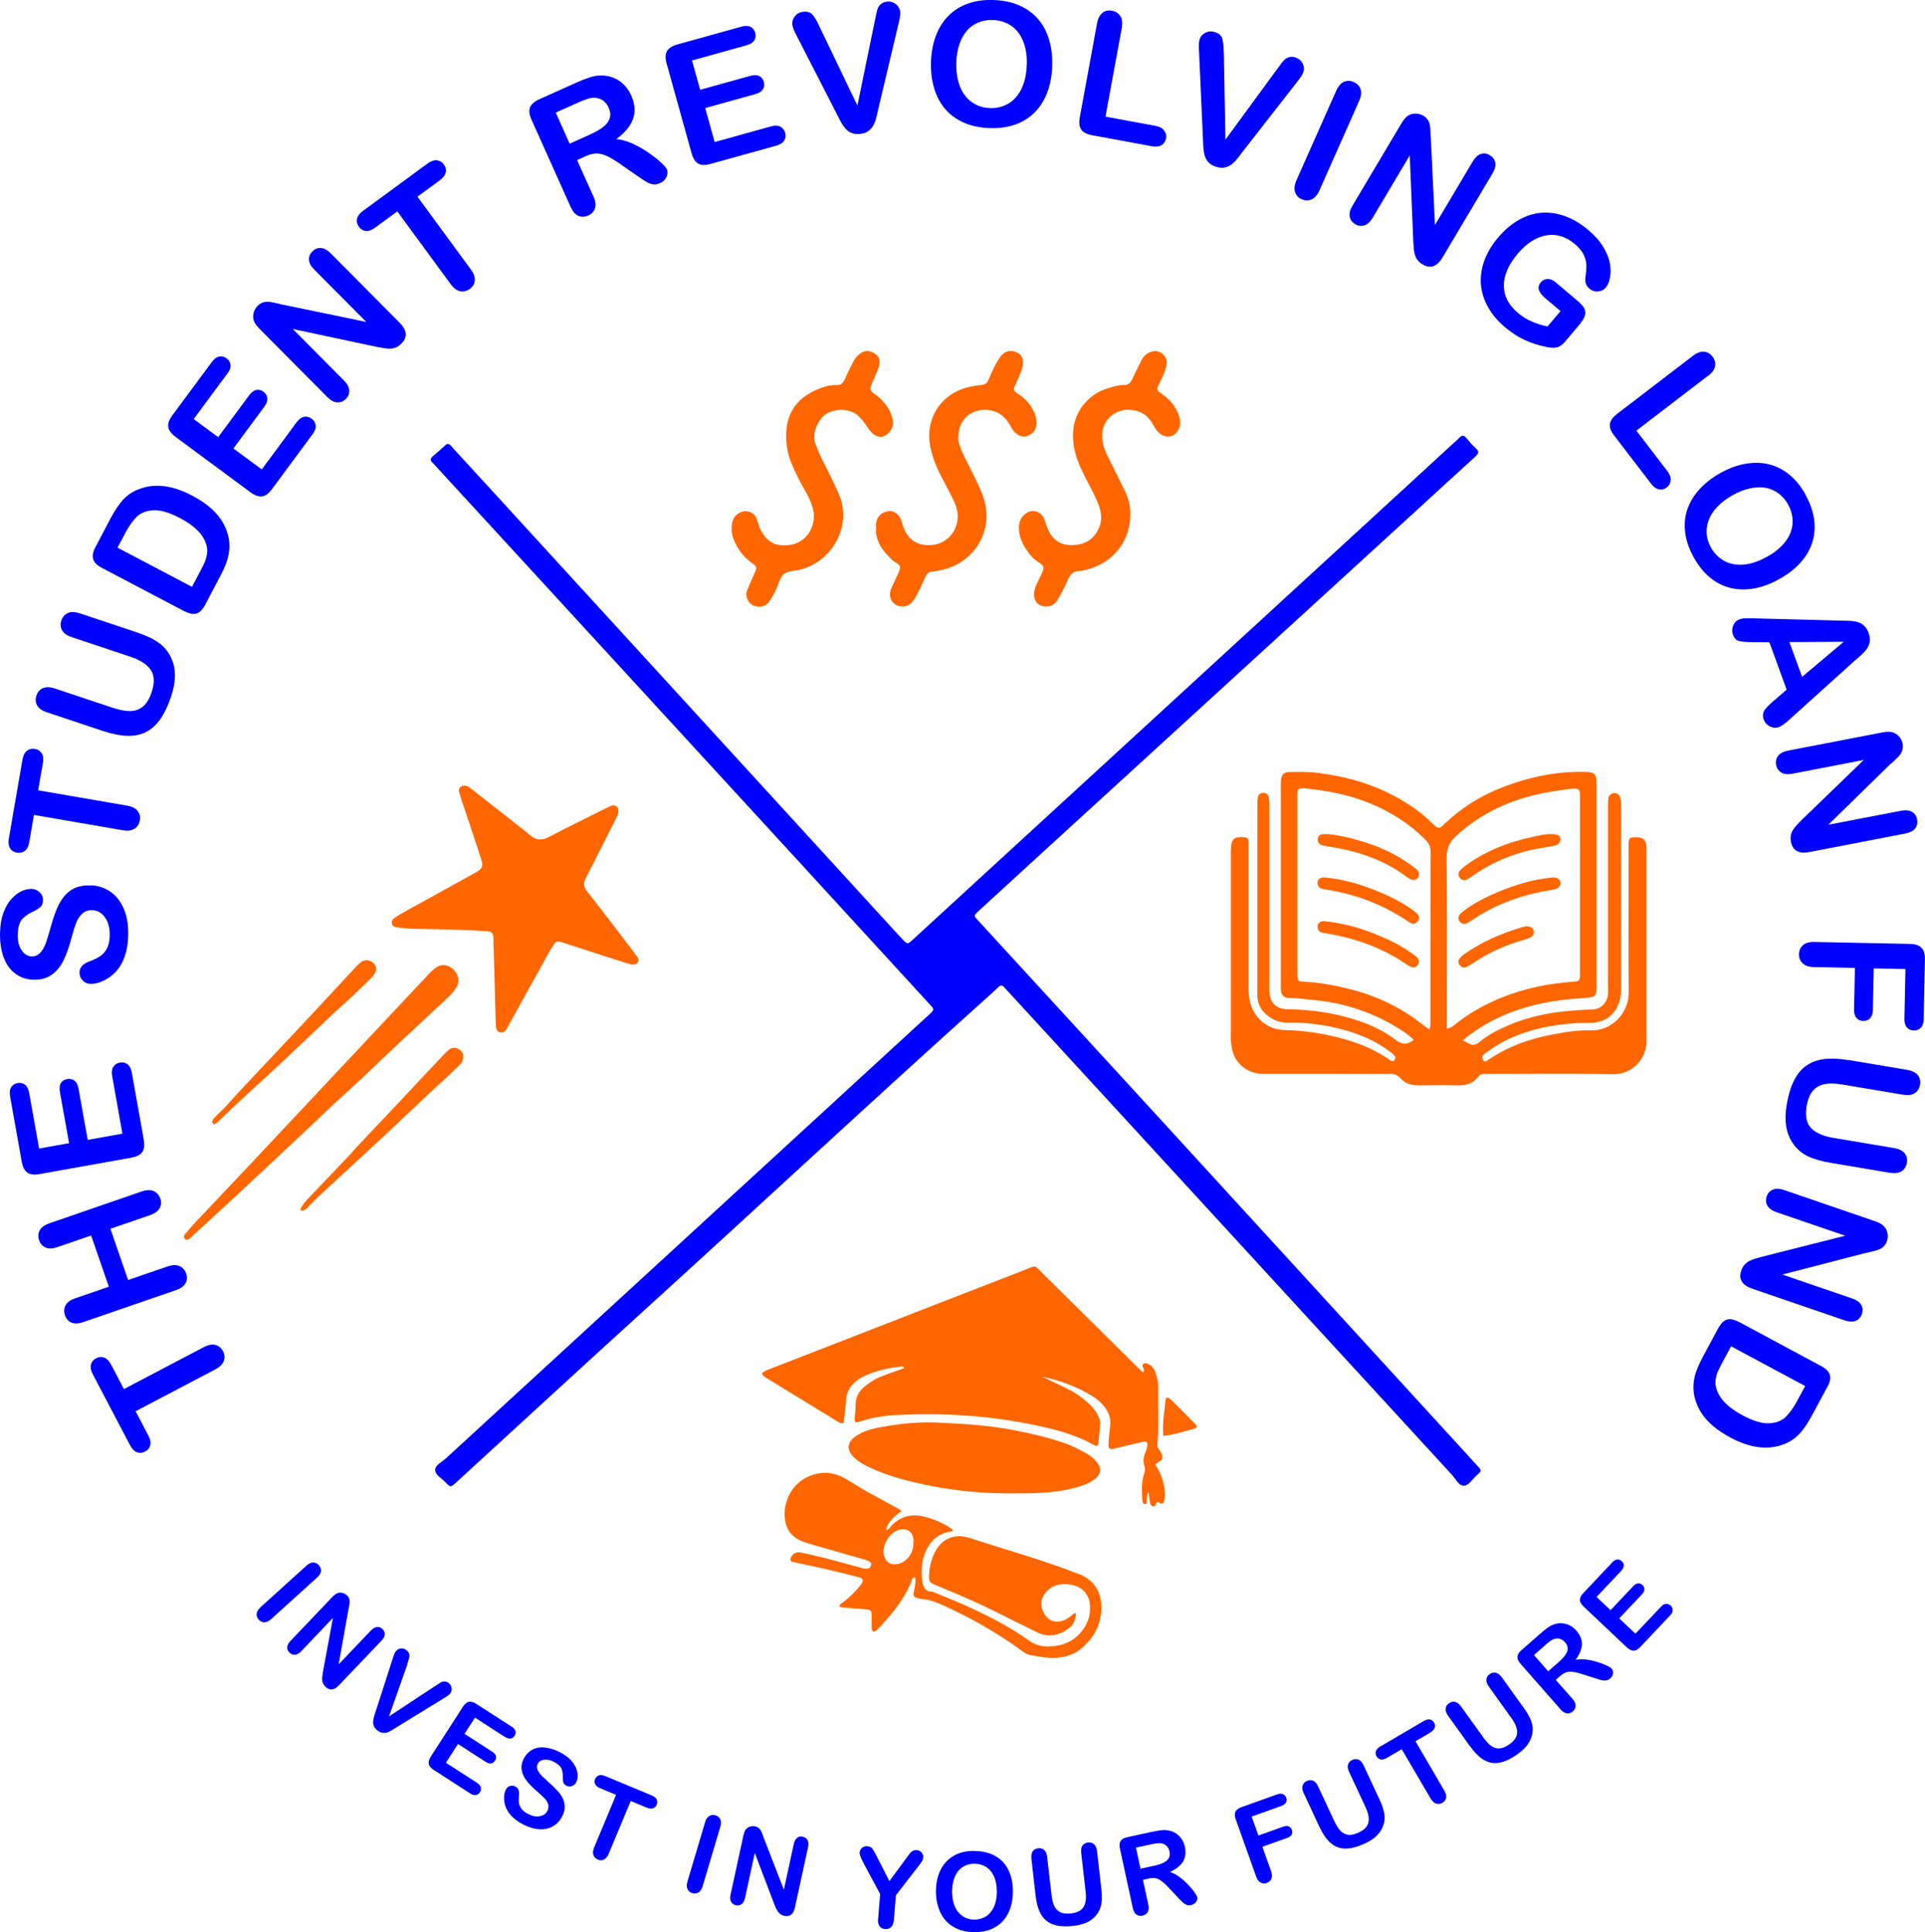 <?xml version="1.0" encoding="UTF-8"?><svg id="Layer_1" xmlns="http://www.w3.org/2000/svg" viewBox="0 0 266.72 267.71"><defs><style>.cls-1{fill:#f60;}.cls-2{fill:blue;}</style></defs><path class="cls-2" d="M15.41,189.1l1.76,3.36,11.04-5.8c.64-.33,1.18-.44,1.64-.32s.8.41,1.04.86c.24.46.28.91.12,1.36-.16.45-.56.84-1.18,1.17l-11.04,5.8,1.76,3.36c.28.53.37.98.27,1.35-.1.38-.34.67-.72.87-.39.21-.78.24-1.14.09-.37-.15-.68-.47-.95-.98l-5.14-9.79c-.28-.53-.37-.99-.27-1.37s.34-.67.72-.87.76-.23,1.12-.09c.37.14.69.47.97,1Z"/><path class="cls-2" d="M10.43,179.88l4.65-1.6-2.45-7.1-4.65,1.6c-.66.23-1.21.25-1.65.07s-.74-.52-.91-1.01c-.17-.49-.14-.95.08-1.37.22-.42.67-.75,1.34-.98l12.79-4.41c.67-.23,1.23-.25,1.67-.05.44.2.74.54.91,1.02.17.49.14.95-.1,1.36-.23.41-.68.73-1.35.96l-5.46,1.88,2.45,7.1,5.46-1.88c.67-.23,1.23-.25,1.67-.05s.74.54.91,1.02c.17.5.14.95-.09,1.36-.23.41-.68.73-1.35.96l-12.79,4.41c-.66.23-1.21.26-1.65.08-.43-.18-.74-.52-.91-1.02-.17-.49-.14-.95.08-1.37.22-.42.67-.75,1.34-.98Z"/><path class="cls-2" d="M4.04,151.42l1.38,7.71,4.15-.74-1.27-7.1c-.09-.52-.05-.93.14-1.23.19-.3.48-.48.86-.55.38-.07.72,0,1.01.21.29.21.48.58.57,1.11l1.27,7.1,4.81-.86-1.42-7.98c-.1-.54-.04-.97.16-1.28.2-.32.51-.51.92-.59.4-.07.75,0,1.05.24.3.23.5.61.59,1.15l1.66,9.31c.13.75.06,1.31-.21,1.7-.27.39-.78.64-1.52.78l-12.71,2.27c-.49.09-.91.09-1.24,0-.34-.09-.6-.28-.8-.56-.2-.29-.34-.67-.43-1.16l-1.61-9.04c-.1-.55-.05-.97.15-1.28s.49-.5.88-.57c.4-.07.74,0,1.03.23.29.22.48.61.58,1.15Z"/><path class="cls-2" d="M12.53,122.66c1.04.03,1.96.33,2.77.89.81.56,1.43,1.36,1.87,2.41.44,1.04.63,2.27.59,3.69-.05,1.69-.42,3.08-1.09,4.16-.48.77-1.12,1.38-1.9,1.84-.78.46-1.54.68-2.26.66-.42-.01-.78-.17-1.07-.47s-.43-.68-.42-1.13c.01-.37.14-.67.38-.92.24-.25.6-.45,1.06-.62.55-.2,1.02-.42,1.39-.67.38-.24.69-.59.94-1.04s.39-1.05.41-1.8c.03-1.03-.18-1.87-.64-2.53-.46-.66-1.05-1-1.77-1.02-.57-.02-1.04.14-1.4.48s-.65.78-.86,1.32c-.2.54-.43,1.27-.67,2.19-.33,1.22-.7,2.25-1.11,3.06-.41.82-.96,1.46-1.64,1.93-.68.47-1.52.68-2.51.65-.94-.03-1.77-.31-2.49-.85-.72-.54-1.26-1.3-1.62-2.29-.36-.99-.52-2.14-.48-3.46.03-1.05.19-1.96.48-2.72.29-.76.65-1.39,1.1-1.88.45-.49.92-.85,1.4-1.07.48-.22.95-.32,1.4-.31.41.01.78.17,1.1.47.32.3.48.67.46,1.11-.01.4-.12.7-.33.9-.21.2-.54.41-1,.64-.66.29-1.17.65-1.55,1.08-.38.43-.58,1.12-.61,2.09-.03.9.15,1.63.52,2.19.38.56.84.85,1.4.87.34.01.64-.07.9-.25.26-.18.48-.43.67-.75.19-.32.34-.65.45-.98s.28-.88.5-1.65c.26-.96.53-1.83.83-2.6.3-.78.65-1.43,1.06-1.97s.91-.95,1.52-1.24c.61-.29,1.34-.42,2.21-.39Z"/><path class="cls-2" d="M5.93,105.76l-.64,3.74,12.29,2.12c.71.12,1.21.37,1.49.74.29.37.39.81.3,1.31-.09.51-.33.89-.73,1.15-.4.26-.95.33-1.65.21l-12.29-2.12-.64,3.74c-.1.58-.3,1-.61,1.24-.31.24-.67.32-1.1.25-.44-.08-.76-.28-.96-.62s-.26-.79-.16-1.35l1.88-10.9c.1-.59.31-1.01.62-1.25.31-.24.68-.33,1.1-.26.42.07.74.28.95.61.21.34.26.8.16,1.38Z"/><path class="cls-2" d="M14.33,101.3l-7.83-2.61c-.67-.22-1.12-.54-1.35-.95s-.27-.86-.11-1.35c.17-.51.47-.86.91-1.05.43-.19.98-.17,1.65.05l8.01,2.67c.91.3,1.71.46,2.39.46.68,0,1.27-.2,1.78-.61.51-.41.92-1.08,1.23-2.01.43-1.29.39-2.31-.12-3.08-.51-.76-1.46-1.38-2.85-1.84l-8.08-2.7c-.67-.22-1.13-.54-1.36-.95-.23-.41-.26-.86-.1-1.35s.46-.84.9-1.04.99-.18,1.66.04l7.83,2.61c1.27.43,2.3.9,3.06,1.44.77.53,1.36,1.25,1.78,2.15.35.78.52,1.6.51,2.47-.01.87-.19,1.83-.54,2.88-.42,1.25-.91,2.28-1.48,3.1-.57.81-1.24,1.41-1.99,1.79-.76.38-1.62.56-2.6.53-.97-.03-2.08-.25-3.31-.66Z"/><path class="cls-2" d="M13.23,75.79l2.11-4.01c.55-1.04,1.12-1.89,1.7-2.53.59-.64,1.31-1.13,2.16-1.46,2.19-.87,4.66-.58,7.43.88.91.48,1.7,1,2.37,1.55s1.22,1.16,1.65,1.81c.43.65.75,1.36.95,2.13.15.6.21,1.2.18,1.8-.03.6-.15,1.2-.35,1.81-.2.6-.49,1.25-.86,1.95l-2.11,4.01c-.29.56-.6.94-.92,1.13-.32.19-.65.25-1.01.18s-.77-.24-1.27-.5l-11.14-5.86c-.66-.35-1.07-.75-1.21-1.2-.14-.45-.04-1.01.31-1.68ZM16.29,75.88l10.31,5.43,1.23-2.33c.27-.51.47-.92.59-1.22.12-.3.21-.64.27-1.01s.04-.72-.04-1.05c-.33-1.49-1.56-2.79-3.69-3.91-1.5-.79-2.74-1.15-3.73-1.09-.98.06-1.75.37-2.31.92-.55.56-1.08,1.3-1.57,2.24l-1.07,2.03Z"/><path class="cls-2" d="M31.5,51.76l-4.66,6.3,3.39,2.51,4.29-5.8c.32-.43.65-.67.99-.74.35-.07.68.01.99.25.31.23.49.52.54.88.04.35-.09.75-.41,1.18l-4.29,5.8,3.93,2.9,4.82-6.52c.32-.44.67-.7,1.04-.77.37-.07.72.02,1.06.27.33.24.51.55.55.92.04.37-.1.78-.43,1.22l-5.62,7.6c-.45.61-.91.95-1.38,1.01-.47.07-1-.12-1.61-.57l-10.38-7.67c-.4-.3-.69-.6-.85-.91-.17-.31-.21-.63-.14-.97.07-.34.25-.71.55-1.1l5.46-7.38c.33-.45.67-.7,1.03-.77.36-.07.7.01,1.02.25.33.24.51.54.55.91.04.36-.11.77-.44,1.21Z"/><path class="cls-2" d="M38.88,42.15l11.88,2.46-7.2-7.24c-.47-.47-.72-.92-.75-1.36-.03-.44.12-.82.47-1.17.35-.35.75-.51,1.19-.48.44.03.89.28,1.36.75l9.52,9.58c1.06,1.07,1.15,2.04.26,2.92-.22.22-.45.39-.69.5-.24.11-.51.18-.8.19-.29.02-.6,0-.91-.06s-.64-.11-.96-.17l-11.68-2.49,7.09,7.14c.46.47.7.92.73,1.38.02.45-.14.85-.48,1.18-.35.35-.75.5-1.2.47-.45-.03-.9-.28-1.36-.74l-9.34-9.4c-.4-.4-.66-.76-.8-1.07-.14-.35-.17-.73-.08-1.13.09-.4.27-.74.55-1.02.22-.22.45-.37.68-.46.23-.08.46-.13.7-.12.24,0,.52.04.84.11.32.07.65.14.99.22Z"/><path class="cls-2" d="M60.9,25.01l-3.06,2.24,7.38,10.06c.43.58.61,1.1.56,1.57-.05.47-.28.85-.69,1.15-.42.3-.86.41-1.33.32-.47-.09-.91-.42-1.33-1l-7.38-10.06-3.06,2.24c-.48.35-.91.51-1.3.47s-.71-.23-.96-.58c-.26-.36-.35-.73-.26-1.12.09-.39.37-.75.82-1.08l8.92-6.54c.48-.36.92-.51,1.32-.47.39.04.72.23.97.58.25.35.34.71.25,1.1-.08.39-.37.76-.84,1.11Z"/><path class="cls-2" d="M81.07,21.68l-1.11.5,2.26,5.03c.3.66.37,1.22.22,1.66-.15.44-.46.77-.93.98-.51.23-.97.24-1.4.04-.43-.2-.78-.62-1.06-1.26l-5.41-12.05c-.31-.68-.38-1.25-.21-1.69s.6-.82,1.28-1.13l5.16-2.32c.71-.32,1.33-.56,1.87-.73.53-.17,1.04-.25,1.53-.25.58-.01,1.15.09,1.7.3.55.22,1.04.53,1.46.96.42.42.76.92,1.02,1.49.52,1.17.61,2.25.27,3.24-.35.99-1.12,1.94-2.33,2.83.7.05,1.43.25,2.21.6.78.35,1.51.77,2.21,1.25.7.48,1.28.93,1.74,1.36s.74.74.83.94c.09.21.12.44.08.7-.04.26-.15.5-.32.72s-.41.4-.71.53c-.36.16-.69.21-1.01.15-.32-.06-.62-.18-.91-.36s-.7-.45-1.22-.81l-2.22-1.54c-.8-.57-1.48-.98-2.02-1.22-.54-.24-1.03-.36-1.47-.34s-.94.15-1.5.4ZM79.93,14.29l-2.93,1.31,1.93,4.31,2.84-1.28c.76-.34,1.37-.7,1.83-1.06.46-.37.76-.77.89-1.21s.07-.94-.18-1.49c-.19-.43-.48-.77-.85-1-.37-.23-.79-.34-1.25-.33-.44,0-1.21.26-2.3.75Z"/><path class="cls-2" d="M103.43,6.28l-7.55,2.1,1.13,4.06,6.95-1.93c.51-.14.93-.13,1.24.03.32.16.53.43.63.8.1.38.07.72-.12,1.02-.18.31-.53.53-1.05.68l-6.95,1.93,1.31,4.71,7.81-2.17c.53-.15.96-.13,1.29.04s.56.46.67.86c.11.39.06.75-.14,1.07s-.56.55-1.09.7l-9.11,2.53c-.73.2-1.3.19-1.71-.05-.41-.23-.71-.71-.92-1.44l-3.46-12.44c-.13-.48-.17-.89-.11-1.24.06-.34.22-.63.49-.85.27-.22.64-.4,1.11-.53l8.85-2.46c.53-.15.96-.14,1.29.02.33.16.54.44.65.82.11.39.07.74-.13,1.05-.19.31-.56.54-1.09.69Z"/><path class="cls-2" d="M113.54,3.67l5.26,10.96,2.46-11.98c.13-.63.23-1.07.3-1.32s.21-.48.42-.7c.21-.22.52-.35.92-.4.29-.04.58,0,.85.12.27.12.49.29.66.51.17.23.27.46.31.71.02.17.02.36,0,.56s-.06.4-.1.6c-.05.2-.09.4-.14.61l-2.76,11.64c-.1.44-.19.87-.29,1.27-.1.4-.23.76-.39,1.07-.16.31-.39.58-.69.81-.3.23-.68.37-1.15.42s-.87.01-1.21-.13c-.34-.14-.63-.35-.87-.63-.23-.27-.45-.59-.64-.95-.19-.36-.39-.75-.59-1.15l-5.41-10.55c-.09-.19-.19-.38-.29-.57-.1-.18-.19-.39-.26-.6-.08-.22-.13-.41-.15-.56-.05-.4.07-.78.34-1.14.28-.36.66-.58,1.14-.63.59-.07,1.03.06,1.32.39.29.33.61.88.96,1.63Z"/><path class="cls-2" d="M137.6,0c1.78.06,3.3.46,4.55,1.23,1.25.76,2.19,1.82,2.8,3.17.61,1.35.89,2.92.84,4.72-.04,1.33-.26,2.53-.65,3.6-.39,1.07-.96,2-1.7,2.77-.74.77-1.64,1.36-2.7,1.74-1.06.39-2.26.56-3.61.52-1.34-.04-2.54-.3-3.59-.76-1.05-.47-1.92-1.1-2.6-1.91-.69-.81-1.19-1.78-1.52-2.9-.33-1.12-.47-2.32-.43-3.61.04-1.32.27-2.52.68-3.61.41-1.09.99-2.01,1.73-2.76.74-.75,1.63-1.31,2.68-1.69,1.04-.38,2.22-.55,3.53-.51ZM142.27,8.99c.04-1.26-.13-2.35-.51-3.29s-.94-1.65-1.67-2.14c-.74-.5-1.6-.76-2.57-.79-.69-.02-1.34.09-1.94.33s-1.12.61-1.56,1.09c-.44.49-.8,1.11-1.07,1.88-.27.77-.42,1.64-.45,2.6-.03.98.07,1.86.29,2.66.22.8.55,1.46.98,1.99.43.53.94.94,1.51,1.21.57.28,1.21.42,1.9.45.89.03,1.71-.17,2.47-.59s1.37-1.09,1.84-2.01c.47-.91.73-2.05.77-3.41Z"/><path class="cls-2" d="M155.43,3.87l-2.26,12.29,6.93,1.28c.55.1.95.31,1.2.64.25.32.33.69.26,1.1-.08.41-.28.72-.62.93-.34.2-.79.25-1.35.15l-8.26-1.52c-.74-.14-1.25-.4-1.52-.79-.27-.39-.33-.95-.2-1.69l2.39-13.01c.13-.69.38-1.18.75-1.47.37-.29.82-.39,1.32-.29.51.09.9.34,1.16.74.26.4.32.95.19,1.65Z"/><path class="cls-2" d="M169.57,7.2l.22,12.15,7.23-9.87c.38-.52.65-.88.82-1.07.17-.2.39-.35.67-.46.28-.11.62-.11,1,.02.28.09.52.24.72.46s.33.47.39.74c.06.28.06.54-.02.77-.05.16-.13.33-.24.51-.11.18-.22.34-.35.51s-.25.33-.38.5l-7.36,9.44c-.27.36-.54.71-.79,1.03-.26.32-.52.6-.8.82-.27.22-.6.37-.96.45s-.77.05-1.22-.09c-.45-.14-.8-.35-1.05-.62-.25-.27-.43-.58-.53-.93-.1-.35-.16-.73-.19-1.13-.03-.41-.04-.84-.06-1.3l-.53-11.84c0-.21-.01-.43-.03-.63s0-.43.01-.66.05-.42.1-.57c.12-.38.38-.68.79-.89s.84-.25,1.3-.1c.57.18.91.48,1.04.9.12.42.19,1.05.19,1.89Z"/><path class="cls-2" d="M179.64,24.96l5.49-12.37c.29-.64.64-1.06,1.08-1.25.43-.19.88-.18,1.35.02.48.21.79.54.95.99.15.45.09,1-.2,1.65l-5.49,12.37c-.29.65-.65,1.07-1.09,1.26-.44.19-.9.18-1.38-.03-.46-.2-.76-.53-.91-.99-.15-.46-.09-1.01.2-1.65Z"/><path class="cls-2" d="M198.25,19.06l.57,12.12,5.22-8.78c.34-.57.72-.93,1.13-1.06.41-.14.83-.09,1.25.16.43.26.68.6.76,1.03.08.43-.05.93-.39,1.51l-6.91,11.61c-.77,1.3-1.69,1.62-2.77.98-.27-.16-.49-.34-.66-.55-.17-.2-.3-.45-.39-.73-.09-.28-.15-.58-.17-.9-.03-.32-.05-.65-.07-.98l-.49-11.93-5.15,8.65c-.34.56-.72.91-1.15,1.04s-.86.08-1.26-.17c-.42-.25-.67-.6-.76-1.04-.08-.44.04-.94.37-1.5l6.77-11.38c.29-.48.57-.83.84-1.04.31-.23.67-.35,1.07-.36s.78.08,1.13.28c.27.16.47.34.61.54.14.2.24.42.29.65.06.23.09.51.1.84.01.32.02.66.03,1.01Z"/><path class="cls-2" d="M219.06,44.72l-2.13,2.51c-.28.33-.54.57-.78.72-.23.14-.51.22-.82.23-.31.01-.67-.02-1.07-.11-1.16-.24-2.18-.57-3.08-1-.9-.42-1.78-1-2.65-1.73-1.01-.85-1.79-1.78-2.36-2.8-.57-1.01-.89-2.06-.98-3.14-.08-1.08.07-2.18.47-3.28s1.04-2.18,1.91-3.21c.86-1.02,1.8-1.82,2.82-2.41,1.02-.59,2.08-.93,3.16-1.02s2.19.07,3.3.47c1.11.4,2.2,1.06,3.28,1.97.88.75,1.56,1.53,2.04,2.34.48.81.78,1.57.9,2.29.12.72.12,1.36,0,1.95s-.32,1.03-.58,1.34c-.28.33-.65.51-1.09.54-.45.03-.84-.11-1.19-.4-.19-.16-.34-.36-.44-.6s-.14-.49-.12-.75c.11-.79.16-1.41.15-1.87,0-.45-.12-.93-.36-1.44-.23-.5-.65-1.01-1.24-1.51-.61-.52-1.25-.88-1.91-1.08-.66-.2-1.33-.24-2.02-.13s-1.36.38-2.04.81c-.68.43-1.31,1-1.92,1.71-1.3,1.54-1.95,3.02-1.94,4.45,0,1.43.64,2.67,1.9,3.74.61.52,1.26.93,1.93,1.22.68.3,1.42.53,2.22.7l1.8-2.13-2.06-1.74c-.5-.42-.81-.81-.93-1.17s-.04-.72.26-1.08c.25-.29.56-.44.93-.46.37-.01.74.14,1.1.44l3.01,2.55c.37.31.65.61.86.89.2.28.28.6.25.96-.03.36-.24.77-.63,1.22Z"/><path class="cls-2" d="M236.65,52.07l-9.92,7.6,4.29,5.6c.34.45.5.87.46,1.28-.03.4-.22.73-.54.98-.33.26-.7.35-1.08.27-.39-.08-.76-.34-1.1-.79l-5.11-6.67c-.46-.6-.66-1.14-.59-1.6s.4-.93.99-1.39l10.5-8.04c.56-.43,1.07-.62,1.54-.58.47.04.86.26,1.18.67.32.42.44.86.36,1.33s-.4.92-.96,1.35Z"/><path class="cls-2" d="M250.15,68.53c.87,1.56,1.29,3.07,1.28,4.53s-.44,2.81-1.28,4.03c-.84,1.22-2.05,2.27-3.62,3.14-1.16.65-2.3,1.08-3.42,1.29-1.12.21-2.21.2-3.25-.04-1.05-.24-2.01-.71-2.88-1.42-.88-.71-1.64-1.65-2.3-2.83-.65-1.17-1.05-2.33-1.19-3.47-.14-1.14-.04-2.21.31-3.21.34-1,.91-1.93,1.7-2.79.79-.86,1.75-1.6,2.88-2.23,1.15-.64,2.3-1.07,3.45-1.27,1.15-.2,2.23-.18,3.26.07,1.03.25,1.97.73,2.83,1.43.86.7,1.61,1.62,2.25,2.77ZM244.83,77.14c1.1-.61,1.95-1.32,2.56-2.12.61-.8.93-1.65.98-2.54s-.17-1.76-.64-2.61c-.34-.61-.76-1.1-1.28-1.49-.52-.39-1.09-.65-1.74-.78-.64-.13-1.36-.11-2.16.05-.8.16-1.62.48-2.47.95-.85.48-1.56,1.01-2.13,1.61-.57.6-.97,1.22-1.21,1.87-.24.64-.32,1.28-.27,1.92s.26,1.25.59,1.86c.43.78,1.03,1.38,1.78,1.82.75.43,1.64.62,2.67.55,1.03-.07,2.13-.43,3.32-1.09Z"/><path class="cls-2" d="M245.81,97.06l1.74-1.51-2.39-6.56-2.35-.02c-.92,0-1.55-.07-1.91-.17-.36-.11-.63-.41-.8-.89-.15-.41-.13-.83.05-1.25.19-.43.47-.71.85-.85.22-.08.46-.13.72-.14.26-.01.63-.01,1.11,0l11.98.31c.34,0,.76.02,1.24.03.48.01.9.06,1.24.15.35.09.66.25.94.49.28.24.51.59.67,1.03.17.45.22.87.16,1.23-.06.37-.19.69-.4.98-.2.29-.44.55-.7.79-.26.24-.62.56-1.07.94l-8.88,8.01c-.67.62-1.19.99-1.55,1.12-.37.14-.77.11-1.2-.09s-.72-.52-.88-.96c-.09-.26-.13-.49-.1-.71.02-.22.09-.42.21-.6.11-.18.31-.4.58-.67.27-.26.52-.49.73-.68ZM247.93,88.96l1.76,4.82,5.77-4.86-7.53.04Z"/><path class="cls-2" d="M262,105.79l-8.67,8.48,10.03-1.93c.65-.13,1.17-.08,1.55.14.38.22.62.56.71,1.04.09.49,0,.91-.26,1.26-.27.35-.73.58-1.38.71l-13.26,2.56c-1.48.29-2.34-.19-2.57-1.41-.06-.31-.07-.59-.03-.85.04-.26.14-.52.29-.77.15-.25.34-.49.56-.73.22-.23.45-.47.68-.7l8.59-8.3-9.88,1.91c-.64.12-1.16.07-1.55-.17s-.63-.59-.72-1.05c-.09-.48,0-.9.28-1.26s.73-.59,1.37-.72l13.01-2.51c.55-.11,1-.13,1.33-.07.37.08.7.27.99.56.28.3.46.64.54,1.03.06.31.06.58,0,.82-.06.24-.15.46-.29.65-.14.2-.32.41-.56.63-.24.22-.48.46-.74.7Z"/><path class="cls-2" d="M263.87,141.11l.14-6.85-4.39-.09-.12,5.73c-.01.53-.14.92-.38,1.18s-.56.38-.96.37c-.4,0-.71-.15-.94-.42-.23-.27-.34-.67-.33-1.19l.12-5.73-5.66-.12c-.72-.01-1.25-.19-1.59-.52s-.51-.75-.5-1.26c.01-.51.19-.93.55-1.25s.89-.47,1.6-.45l13.21.27c.5.01.91.09,1.22.25s.54.39.68.71c.14.32.2.72.19,1.22l-.17,8.2c-.01.55-.14.96-.39,1.23-.25.26-.58.39-.97.38-.41,0-.73-.15-.97-.42-.24-.27-.36-.69-.34-1.24Z"/><path class="cls-2" d="M256.1,146.86l8.14,1.37c.69.12,1.19.36,1.48.73s.4.81.31,1.32c-.09.53-.33.92-.73,1.18s-.94.32-1.64.21l-8.33-1.4c-.95-.16-1.76-.19-2.43-.08s-1.23.4-1.67.88c-.44.48-.74,1.21-.91,2.18-.22,1.34-.03,2.35.59,3.02s1.65,1.13,3.1,1.38l8.4,1.41c.7.12,1.2.36,1.49.72.29.37.39.81.31,1.32-.09.52-.33.91-.72,1.17-.4.26-.94.33-1.65.22l-8.14-1.37c-1.32-.22-2.41-.54-3.25-.94-.84-.41-1.54-1.02-2.09-1.85-.47-.71-.76-1.5-.89-2.36-.12-.86-.1-1.84.09-2.93.22-1.3.55-2.4.99-3.29s1-1.59,1.69-2.08c.69-.49,1.52-.8,2.48-.93.97-.12,2.09-.08,3.37.14Z"/><path class="cls-2" d="M258.69,173.55l-11.74,3.04,9.66,3.31c.63.22,1.05.51,1.27.89s.25.79.1,1.25c-.16.47-.45.79-.86.96s-.93.14-1.55-.07l-12.78-4.38c-1.43-.49-1.93-1.32-1.53-2.51.1-.3.24-.55.4-.75.17-.21.38-.38.63-.53.26-.14.54-.26.85-.35.31-.09.62-.18.94-.27l11.58-2.93-9.52-3.26c-.62-.21-1.04-.52-1.26-.91-.22-.4-.25-.82-.1-1.27.16-.47.45-.78.87-.95.42-.17.93-.15,1.55.06l12.53,4.3c.53.18.93.38,1.19.61.29.25.48.58.58.98s.08.78-.05,1.16c-.1.3-.24.53-.4.71-.17.18-.36.32-.58.42-.22.1-.48.19-.8.27-.32.08-.64.16-.99.24Z"/><path class="cls-2" d="M253.19,192.15l-2.15,3.99c-.56,1.04-1.13,1.88-1.72,2.52-.59.64-1.31,1.12-2.17,1.44-2.19.85-4.67.54-7.42-.94-.91-.49-1.69-1.01-2.36-1.57-.66-.56-1.21-1.17-1.63-1.82-.42-.65-.74-1.37-.93-2.14-.15-.6-.2-1.2-.16-1.8s.16-1.2.37-1.8c.21-.6.5-1.25.87-1.95l2.15-3.99c.3-.56.61-.93.93-1.12.32-.19.66-.25,1.01-.17.35.08.77.25,1.26.51l11.09,5.96c.66.35,1.06.76,1.2,1.21.14.45.03,1.01-.33,1.67ZM250.12,192.04l-10.27-5.51-1.25,2.32c-.27.51-.47.92-.6,1.22-.13.3-.22.64-.28,1.01-.06.37-.05.72.03,1.05.32,1.49,1.53,2.8,3.65,3.94,1.49.8,2.73,1.18,3.72,1.13.99-.05,1.76-.35,2.31-.9.56-.55,1.09-1.29,1.59-2.23l1.09-2.02Z"/><path class="cls-2" d="M36.09,222.69l6.35-5.75c.33-.3.65-.45.95-.45.3,0,.56.12.78.36.22.25.32.52.3.82-.03.3-.2.6-.54.9l-6.35,5.75c-.33.3-.65.45-.95.45-.3,0-.57-.13-.79-.37-.21-.23-.3-.5-.28-.81.03-.3.21-.6.54-.9Z"/><path class="cls-2" d="M48.27,223.04l-1.35,7.56,4.46-4.68c.29-.3.57-.47.85-.5.28-.03.52.06.75.28.23.22.34.47.33.74-.01.28-.16.57-.45.87l-5.9,6.19c-.66.69-1.27.76-1.85.22-.14-.14-.25-.28-.33-.43-.08-.15-.12-.32-.14-.5-.01-.19,0-.38.02-.58.03-.2.06-.41.09-.61l1.38-7.44-4.39,4.62c-.29.3-.57.46-.86.48-.29.02-.54-.07-.76-.28-.23-.21-.33-.47-.32-.75.01-.29.16-.58.44-.87l5.79-6.08c.25-.26.47-.43.66-.52.22-.1.46-.12.71-.07.25.05.47.16.66.33.14.14.24.28.3.42s.09.29.09.44c0,.15-.02.33-.06.53-.04.2-.08.41-.12.63Z"/><path class="cls-2" d="M56.46,230.55l-2.56,7.26,6.47-4.26c.34-.22.58-.38.72-.46.14-.08.31-.12.5-.12.19,0,.39.07.59.23.15.12.26.26.32.43.07.17.09.35.07.53-.02.18-.09.33-.18.46-.07.09-.15.17-.25.25-.1.08-.21.15-.32.22-.11.07-.22.14-.34.21l-6.46,3.97c-.24.16-.48.3-.7.44-.22.13-.44.24-.65.31-.21.07-.43.09-.67.06-.24-.03-.47-.14-.7-.32s-.4-.38-.49-.6c-.09-.22-.13-.44-.11-.67.02-.23.06-.47.14-.71.08-.25.16-.51.25-.78l2.31-7.15c.04-.13.09-.25.12-.38.04-.13.09-.26.15-.39s.13-.24.19-.32c.16-.2.38-.32.66-.36.29-.04.55.04.79.23.3.23.43.49.42.76s-.12.66-.3,1.16Z"/><path class="cls-2" d="M69.98,240.67l-4.17-2.69-1.45,2.24,3.84,2.48c.28.18.45.38.51.6.06.22.02.43-.12.64s-.31.33-.53.38c-.22.04-.48-.03-.76-.21l-3.84-2.48-1.68,2.6,4.31,2.78c.29.19.47.4.53.63s.02.46-.13.68c-.14.22-.33.34-.56.38-.23.04-.5-.03-.79-.22l-5.03-3.25c-.4-.26-.64-.54-.7-.83-.06-.29.04-.64.29-1.04l4.43-6.87c.17-.27.35-.46.54-.58.19-.12.39-.16.61-.13.22.03.46.13.72.3l4.89,3.15c.3.19.47.4.53.62s.02.44-.12.65c-.14.22-.32.34-.55.38-.23.04-.49-.04-.78-.23Z"/><path class="cls-2" d="M77.87,251.71c-.31.58-.73,1.03-1.27,1.33-.54.31-1.17.44-1.89.4-.72-.04-1.47-.27-2.26-.68-.95-.5-1.64-1.09-2.07-1.77-.3-.49-.48-1.02-.53-1.59-.05-.58.04-1.07.25-1.47.12-.24.31-.4.56-.48.25-.08.51-.06.76.08.21.11.35.26.42.47.07.21.09.46.06.78-.04.37-.04.7,0,.98.03.28.15.56.33.82s.49.51.91.73c.58.3,1.12.42,1.62.33.5-.08.86-.32,1.07-.72.17-.32.21-.63.12-.93-.09-.3-.26-.59-.52-.85-.25-.27-.61-.59-1.06-.98-.61-.52-1.09-1.02-1.44-1.48-.35-.46-.57-.95-.65-1.47s.03-1.05.32-1.61c.28-.53.67-.92,1.17-1.19.51-.26,1.09-.36,1.75-.29.66.07,1.37.29,2.11.68.59.31,1.06.65,1.42,1.03.35.37.61.76.77,1.15.16.39.23.76.22,1.09,0,.34-.08.63-.21.88-.12.23-.31.4-.58.5-.26.1-.52.09-.76-.04-.22-.12-.36-.26-.42-.43s-.09-.42-.09-.75c.02-.46-.05-.85-.18-1.18-.14-.33-.48-.64-1.02-.93-.5-.26-.97-.37-1.39-.31-.42.06-.72.24-.88.55-.1.19-.14.39-.1.58.03.2.11.39.24.59.13.2.28.37.43.53.16.16.43.4.8.74.48.41.89.81,1.25,1.19s.64.77.83,1.15c.19.38.29.78.29,1.21,0,.43-.13.88-.39,1.37Z"/><path class="cls-2" d="M89.61,250.45l-2.22-.92-3.04,7.29c-.17.42-.4.69-.67.82s-.56.13-.85,0c-.3-.13-.5-.33-.61-.62-.1-.28-.07-.63.1-1.05l3.04-7.29-2.22-.93c-.35-.14-.57-.33-.68-.55-.11-.22-.11-.46,0-.71.11-.26.28-.43.52-.51.24-.08.52-.05.86.09l6.46,2.69c.35.15.58.33.69.56.11.23.11.47,0,.72-.11.25-.28.42-.51.5-.24.08-.53.05-.88-.1Z"/><path class="cls-2" d="M95.25,260.69l2.44-8.21c.13-.43.32-.72.58-.87.26-.15.54-.19.85-.1.32.09.54.28.68.55.13.27.14.62,0,1.05l-2.44,8.21c-.13.43-.32.72-.58.88-.26.16-.55.19-.87.09-.3-.09-.52-.27-.65-.55-.13-.27-.14-.62,0-1.05Z"/><path class="cls-2" d="M105.83,254.66l2.78,7.16,1.37-6.32c.09-.41.24-.7.47-.87.22-.17.48-.22.78-.15.31.07.53.22.66.47.13.24.16.57.07.98l-1.82,8.36c-.2.93-.69,1.32-1.46,1.15-.19-.04-.36-.11-.5-.2-.14-.09-.27-.21-.38-.36-.11-.15-.2-.32-.29-.51-.08-.19-.16-.38-.24-.57l-2.69-7.07-1.35,6.23c-.09.41-.25.69-.48.86-.23.17-.5.22-.79.15-.3-.07-.53-.22-.66-.47-.14-.25-.16-.58-.08-.98l1.78-8.2c.08-.35.17-.61.29-.79.14-.2.33-.34.57-.43s.49-.11.73-.06c.19.04.35.11.48.2.12.09.23.2.31.33.08.13.16.29.23.48.07.19.15.39.22.6Z"/><path class="cls-2" d="M121.67,265.86l.28-3.44-2.32-4.32c-.2-.39-.34-.69-.42-.91-.08-.22-.11-.4-.1-.55.02-.25.14-.46.34-.63.21-.17.46-.24.74-.21.3.02.52.13.66.31.14.18.35.54.62,1.07l1.76,3.45,2.31-3.13c.14-.19.26-.35.35-.48s.2-.25.31-.37c.11-.11.23-.2.36-.25.13-.05.28-.07.46-.06.28.02.5.13.67.33.17.2.25.41.23.65-.02.19-.08.38-.19.57-.11.18-.29.44-.55.76l-3.05,3.94-.28,3.44c-.04.45-.17.78-.39.98-.22.21-.5.29-.82.27-.33-.03-.58-.16-.76-.39s-.26-.58-.22-1.03Z"/><path class="cls-2" d="M135,256.46c1.13,0,2.1.24,2.9.69.81.46,1.42,1.11,1.83,1.96.41.84.62,1.84.61,2.97,0,.84-.12,1.6-.35,2.29s-.57,1.28-1.03,1.79c-.46.5-1.02.89-1.68,1.15-.66.27-1.42.4-2.28.39-.85,0-1.61-.14-2.28-.42-.67-.28-1.23-.67-1.68-1.17-.45-.5-.79-1.1-1.02-1.81-.23-.7-.34-1.46-.34-2.28,0-.84.12-1.6.37-2.3.24-.7.59-1.29,1.05-1.78.46-.49,1.01-.86,1.66-1.12.65-.26,1.4-.39,2.23-.38ZM138.11,262.07c0-.8-.12-1.49-.38-2.07-.26-.58-.62-1.03-1.1-1.33-.48-.3-1.02-.45-1.64-.45-.44,0-.85.08-1.22.25-.37.16-.7.4-.97.72-.27.32-.48.72-.64,1.21-.16.49-.24,1.04-.24,1.66,0,.62.07,1.18.23,1.68.15.5.37.91.66,1.24.28.33.61.58.98.74.37.16.77.25,1.21.25.56,0,1.08-.14,1.56-.42.47-.28.85-.71,1.13-1.3s.42-1.31.43-2.17Z"/><path class="cls-2" d="M143.5,262.73l-.59-5.2c-.05-.44.01-.78.18-1.03.17-.24.42-.38.75-.42.34-.04.62.04.84.24.22.2.36.52.41.96l.61,5.31c.07.6.19,1.1.38,1.49.18.39.46.68.83.86.37.19.86.24,1.48.17.85-.1,1.43-.39,1.74-.89.3-.49.4-1.2.29-2.13l-.61-5.36c-.05-.45,0-.79.18-1.03.17-.24.42-.38.75-.42.33-.04.61.04.84.24.23.2.37.52.42.96l.59,5.2c.1.85.1,1.56,0,2.14s-.35,1.12-.76,1.6c-.35.41-.78.73-1.28.95-.5.23-1.1.38-1.8.46-.83.1-1.56.09-2.18-.02s-1.14-.33-1.56-.67c-.42-.33-.75-.78-1-1.35-.24-.57-.41-1.26-.51-2.07Z"/><path class="cls-2" d="M159.11,260.29l-.75.16.74,3.41c.1.45.07.8-.08,1.06-.15.25-.39.42-.71.49-.34.07-.63.02-.87-.16-.24-.18-.4-.49-.49-.92l-1.77-8.18c-.1-.46-.07-.82.09-1.08s.48-.43.94-.53l3.5-.76c.48-.1.9-.17,1.25-.21.35-.03.68-.02.98.05.36.07.7.21,1.01.41.31.21.57.47.78.78s.35.67.44,1.06c.17.79.09,1.48-.26,2.05-.34.57-.95,1.05-1.82,1.45.43.12.86.34,1.29.66.43.32.84.68,1.21,1.06.37.39.67.74.9,1.07.23.33.36.56.39.69.03.14.02.29-.04.45-.06.16-.16.29-.3.41-.14.11-.31.19-.51.24-.24.05-.46.04-.65-.04s-.36-.19-.52-.34c-.16-.15-.37-.37-.65-.66l-1.17-1.25c-.42-.46-.79-.8-1.09-1.03-.3-.22-.59-.36-.87-.4s-.6-.03-.98.05ZM159.38,255.56l-1.99.43.63,2.92,1.93-.42c.52-.11.94-.25,1.28-.42.33-.17.57-.38.71-.63.14-.26.17-.57.09-.95-.06-.3-.2-.54-.39-.73-.2-.19-.44-.31-.73-.37-.27-.05-.78,0-1.52.16Z"/><path class="cls-2" d="M177.51,250.23l-4.09,1.46.94,2.62,3.42-1.22c.32-.11.58-.13.78-.04.21.09.35.25.44.49.08.24.07.45-.04.65-.11.2-.32.35-.63.46l-3.42,1.22,1.2,3.37c.15.43.17.78.05,1.06-.12.28-.33.47-.63.58-.31.11-.6.09-.86-.05-.27-.14-.48-.42-.63-.85l-2.81-7.88c-.11-.3-.15-.56-.13-.78s.11-.41.27-.56c.16-.15.38-.28.68-.39l4.89-1.75c.33-.12.6-.13.82-.04.21.09.36.25.45.49.09.24.07.47-.03.67-.11.2-.33.36-.66.48Z"/><path class="cls-2" d="M182.84,253.17l-2.21-4.74c-.19-.4-.24-.75-.15-1.03.09-.29.28-.5.58-.64.31-.14.6-.16.88-.04s.51.38.69.78l2.26,4.85c.26.55.53.98.83,1.3.3.31.65.5,1.06.56.41.06.9-.05,1.46-.31.78-.36,1.23-.83,1.36-1.39.13-.56,0-1.27-.39-2.11l-2.28-4.89c-.19-.41-.24-.75-.15-1.04.09-.28.28-.49.58-.63.3-.14.59-.15.87-.04.28.11.51.37.7.78l2.21,4.74c.36.77.58,1.45.67,2.03.09.59.02,1.17-.22,1.75-.2.5-.51.93-.91,1.31s-.93.71-1.56,1c-.76.35-1.45.58-2.07.67-.62.09-1.19.05-1.69-.14-.51-.18-.96-.5-1.37-.96s-.79-1.06-1.14-1.81Z"/><path class="cls-2" d="M198.19,240.04l-2.07,1.21,3.99,6.82c.23.39.31.74.25,1.03-.06.29-.23.52-.51.68-.28.16-.57.2-.86.11s-.55-.33-.78-.72l-3.99-6.82-2.07,1.21c-.32.19-.61.26-.85.21-.24-.05-.43-.19-.57-.43-.14-.24-.17-.48-.09-.72.08-.24.28-.45.59-.63l6.04-3.54c.33-.19.62-.26.86-.21s.44.2.57.43c.14.24.17.47.09.71-.08.24-.28.45-.61.64Z"/><path class="cls-2" d="M203.69,241.97l-3.05-4.25c-.26-.36-.37-.69-.34-.99.03-.3.18-.54.45-.73.28-.2.56-.27.86-.2.29.06.57.28.83.64l3.12,4.34c.35.49.71.87,1.05,1.12.35.25.73.37,1.14.35s.87-.21,1.38-.57c.7-.5,1.06-1.04,1.08-1.62s-.24-1.25-.78-2l-3.14-4.38c-.26-.37-.38-.7-.34-.99.03-.29.18-.54.45-.73.27-.19.55-.26.85-.2.29.06.57.27.84.64l3.05,4.25c.5.69.84,1.32,1.04,1.87.2.56.23,1.15.11,1.76-.11.53-.33,1.01-.65,1.46-.33.44-.78.87-1.35,1.28-.68.49-1.32.83-1.91,1.04-.6.2-1.16.26-1.69.18-.53-.09-1.04-.32-1.53-.69-.49-.38-.97-.9-1.45-1.57Z"/><path class="cls-2" d="M216.14,232.24l-.58.51,2.31,2.62c.3.35.45.67.44.96,0,.3-.14.55-.38.77-.26.23-.54.33-.84.28-.3-.04-.59-.23-.88-.56l-5.52-6.29c-.31-.36-.46-.68-.44-.98.02-.3.21-.61.56-.92l2.69-2.36c.37-.33.7-.59.99-.79.29-.2.59-.35.88-.44.35-.12.71-.16,1.09-.13s.73.13,1.06.3c.33.18.63.41.89.71.53.61.79,1.25.77,1.91-.02.67-.32,1.38-.88,2.15.43-.1.91-.12,1.45-.05.53.07,1.06.18,1.57.34.51.16.95.33,1.31.5.36.17.59.31.68.42.09.11.15.25.18.41.02.17,0,.33-.06.5-.06.17-.18.32-.33.45-.19.16-.38.26-.58.28-.2.02-.41,0-.62-.04-.21-.05-.5-.14-.89-.27l-1.63-.52c-.59-.2-1.08-.32-1.45-.36-.37-.05-.69-.02-.95.07-.26.09-.54.27-.83.53ZM214.07,227.97l-1.53,1.34,1.97,2.25,1.48-1.3c.4-.35.7-.68.91-.98.21-.31.32-.61.31-.9,0-.29-.13-.58-.39-.87-.2-.23-.43-.38-.7-.45-.27-.07-.54-.06-.82.03-.27.09-.68.38-1.25.88Z"/><path class="cls-2" d="M224.62,217.65l-3.41,3.61,1.94,1.83,3.14-3.32c.23-.24.46-.38.68-.39.22-.02.42.06.6.23.18.17.27.37.27.59,0,.23-.11.46-.35.71l-3.14,3.32,2.25,2.12,3.53-3.73c.24-.25.47-.39.71-.4.24-.02.45.07.65.25.19.18.28.38.27.62,0,.24-.12.48-.36.73l-4.11,4.35c-.33.35-.64.53-.94.53-.3,0-.62-.15-.97-.48l-5.94-5.61c-.23-.22-.39-.43-.47-.63-.08-.21-.09-.41-.01-.62.07-.21.21-.43.43-.65l3.99-4.23c.24-.26.48-.39.71-.41.23-.02.44.06.62.24.19.18.28.38.27.61s-.13.47-.37.73Z"/><path class="cls-2" d="M61.99,61.51c.38,0,.52.3.71.51,2.16,2.35,4.32,4.7,6.47,7.05,12.69,13.87,25.38,27.75,38.07,41.62,5.74,6.28,11.48,12.56,17.23,18.84.17.19.34.38.52.56.74.78.74.79,1.57.02,5.67-5.2,11.35-10.41,17.02-15.62,12.16-11.16,24.32-22.33,36.48-33.49,7.11-6.53,14.22-13.06,21.34-19.6.25-.23.53-.44.75-.7.43-.5.75-.37,1.11.09.37.46.77.92,1.21,1.31.55.49.36.78-.1,1.21-2.5,2.25-4.96,4.53-7.44,6.8-17.58,16.08-35.16,32.15-52.74,48.23-2.83,2.58-5.64,5.18-8.47,7.76-.91.83-.83.74-.09,1.55,8.8,9.59,17.6,19.18,26.39,28.78,14.22,15.53,28.43,31.07,42.64,46.61.65.71.67.74-.06,1.37-.6.52-1.1,1.48-1.84,1.44-.66-.04-1.09-.98-1.61-1.54-20.52-22.34-41.03-44.68-61.55-67.02-.14-.16-.3-.31-.43-.47-.27-.33-.53-.36-.85-.05-.55.53-1.12,1.05-1.69,1.56-15.71,14.09-31.14,28.47-46.76,42.66-8.91,8.09-17.76,16.25-26.64,24.38-.8.73-.81.74-1.56-.05-.52-.54-1.42-.99-1.37-1.72.05-.64.93-1.03,1.46-1.52,22.24-20.43,44.49-40.86,66.74-61.29.09-.09.19-.17.28-.26.68-.65.69-.66.04-1.37-5.78-6.3-11.55-12.61-17.33-18.91-12.72-13.85-25.43-27.7-38.15-41.55-4.29-4.67-8.58-9.34-12.86-14-.17-.19-.33-.39-.52-.56-.37-.32-.38-.6.02-.93.59-.49,1.15-1.01,1.72-1.52.09-.08.21-.14.3-.2Z"/><path class="cls-1" d="M152.73,60.46c-.03,1.07.39,2.03.86,2.98.74,1.51,1.5,3.02,2.25,4.53.58,1.16.82,2.38.76,3.67-.15,3.56-2.53,6.43-6.13,7.31-.31.07-.62.16-.93.16-.86.02-1.29.5-1.6,1.25-.39.92-.86,1.81-1.36,2.68-.43.75-1.1,1.11-2,.96-.72-.12-1.23-.66-1.29-1.39-.04-.53.05-1.05.28-1.54.25-.52.48-1.05.75-1.57.45-.87.33-1.11-.37-1.56-.87-.55-1.49-1.33-2-2.2-.46-.78-.75-1.63-.78-2.54-.02-.84.27-1.55.96-2.06.83-.61,1.95-.36,2.44.54.13.23.2.49.29.73.09.25.16.5.26.74.62,1.51,1.65,2.39,3.37,2.37,1.75-.02,3.05-.72,3.77-2.35.41-.91.38-1.86.11-2.78-.18-.6-.44-1.18-.72-1.75-.6-1.23-1.27-2.43-1.85-3.67-.7-1.49-1.14-3.03-1.13-4.72.01-3.22,2.16-5.63,4.72-6.42.75-.23,1.51-.49,2.31-.48.64.01.94-.32,1.18-.83.4-.86.83-1.71,1.25-2.56.29-.59.73-1.03,1.37-1.23,1.15-.37,2.31.55,2.15,1.75-.06.46-.24.91-.42,1.35-.19.49-.45.95-.66,1.44-.32.73-.31.8.39,1.29,1.16.81,2.03,1.82,2.44,3.2.17.58.18,1.14-.08,1.69-.48,1.03-1.57,1.34-2.5.7-.54-.37-.84-.93-1.16-1.48-.75-1.32-1.91-1.89-3.4-1.9-1.85,0-3.67,1.55-3.53,3.69Z"/><path class="cls-1" d="M112.79,71.48c-.02-.68-.27-1.54-.65-2.36-.29-.62-.63-1.22-.97-1.81-.54-.97-1.01-1.97-1.45-2.98-.6-1.39-.84-2.81-.79-4.32.11-2.9,1.57-4.85,4.17-5.99.87-.38,1.79-.7,2.75-.66.73.03,1.02-.34,1.26-.93.3-.73.68-1.43,1.02-2.14.21-.43.48-.82.84-1.14.67-.61,1.4-.68,2.17-.2.68.41.91,1.03.61,1.91-.25.75-.6,1.46-.91,2.19-.37.89-.37,1.05.41,1.59.76.52,1.34,1.18,1.83,1.94.32.5.49,1.05.61,1.62.13.67-.08,1.25-.54,1.74-.69.73-1.48.77-2.24.12-.37-.31-.61-.72-.88-1.11-.29-.43-.63-.85-.99-1.22-1.16-1.19-3.24-1.18-4.55-.39-1.09.66-2.07,2.7-1.5,4.17.33.84.67,1.66,1.08,2.46.74,1.46,1.46,2.92,2.13,4.42,1.92,4.29-.75,9.48-5.52,10.58-.66.15-1.44.13-1.96.49-.64.44-.79,1.34-1.12,2.05-.31.67-.64,1.33-1.09,1.92-.44.57-1.04.69-1.7.59-.69-.11-1.1-.56-1.33-1.21-.13-.38-.09-.72.06-1.07.33-.77.66-1.55,1-2.32.38-.85.39-.86-.46-1.49-1.13-.84-1.94-1.92-2.44-3.24-.27-.71-.33-1.45-.21-2.18.14-.86.66-1.42,1.51-1.64.72-.18,1.55.2,1.85.88.21.48.3,1.01.52,1.49.98,2.13,2.51,2.56,4.38,2.21,1.77-.33,3.07-1.96,3.08-3.95Z"/><path class="cls-1" d="M132.77,60.46c-.03.73.22,1.43.52,2.1.32.72.7,1.42,1.05,2.13.59,1.24,1.25,2.45,1.74,3.72,2,5.12-1.26,9.61-5.54,10.54-.46.1-.93.21-1.4.25-.5.03-.74.31-.93.73-.34.77-.68,1.55-1.07,2.29-.24.46-.53.92-.87,1.31-.5.55-1.37.64-2.05.31-.69-.34-1.03-1.06-.86-1.86.05-.26.15-.51.26-.75.19-.44.41-.86.6-1.29.18-.43.48-.88.48-1.32,0-.5-.64-.62-.98-.94-.73-.7-1.42-1.4-1.88-2.32-.47-.94-.55-1.92-.44-2.93.1-.87.8-1.5,1.7-1.61.7-.09,1.39.35,1.72,1.14.16.39.24.81.4,1.2.69,1.72,1.96,2.48,3.86,2.35,1.7-.12,3.06-1.3,3.49-2.95.3-1.15.04-2.2-.44-3.21-.54-1.14-1.15-2.25-1.74-3.38-.66-1.27-1.17-2.58-1.47-3.99-.8-3.7,1.19-7.29,5.19-8.33.61-.16,1.24-.25,1.87-.3.49-.04.77-.26.96-.69.27-.63.54-1.26.85-1.87.27-.51.55-1.03.91-1.48.46-.57,1.1-.81,1.84-.61.84.23,1.24.75,1.19,1.62-.02.36-.1.73-.22,1.07-.22.59-.48,1.17-.75,1.74-.39.83-.49.93.4,1.51.95.61,1.66,1.45,2.14,2.49.25.55.33,1.11.29,1.7-.05.77-.47,1.25-1.17,1.54-.68.28-1.23.02-1.74-.41-.41-.35-.61-.85-.89-1.3-.79-1.27-1.94-1.9-3.43-1.88-2.06.03-3.57,1.59-3.56,3.68Z"/><path class="cls-1" d="M87.42,133.61c-.19-.05-.55-.14-.9-.25-2.59-.83-5.17-1.67-7.76-2.51-.3-.1-.6-.22-.91-.3-.67-.19-.82-.15-1.2.43-.32.49-.61,1-.89,1.52-1.78,3.22-3.56,6.45-5.35,9.67-.13.23-.26.47-.43.67-.33.38-1.03.24-1.18-.24-.08-.25-.1-.52-.11-.78-.11-3.68-.21-7.36-.31-11.04-.01-.37,0-.75-.04-1.12-.04-.36-.27-.56-.63-.62-.16-.02-.32-.02-.48-.03-3.36-.24-6.72-.25-10.08-.33-.74-.02-1.49-.12-2.23-.2-.28-.03-.51-.16-.6-.45-.1-.35.02-.63.31-.83.35-.24.71-.48,1.08-.68,3.31-1.84,6.63-3.67,9.95-5.5,1.28-.71,1.37-.89.92-2.28-.86-2.64-1.75-5.27-2.63-7.9-.13-.4-.27-.81-.35-1.23-.08-.45.34-.81.8-.76.33.04.6.2.85.4,2.6,2.05,5.2,4.09,7.8,6.13.13.1.25.2.37.31.81.74,1.65.79,2.64.27,2.41-1.26,4.86-2.46,7.29-3.68.43-.22.86-.44,1.3-.62.58-.24,1.09.15,1.04.76-.03.44-.25.8-.44,1.19-1.36,2.66-2.68,5.34-4.06,8-.36.7-.37,1.24.15,1.89,1.69,2.13,3.33,4.3,4.99,6.46.68.89,1.37,1.78,2.01,2.69.33.47.01.96-.58.98-.05,0-.11,0-.34,0Z"/><path class="cls-1" d="M63.5,135.67c.02.52-.07.89-.3,1.19-.32.43-.63.87-1.02,1.23-2.64,2.49-5.31,4.95-7.96,7.43-2.26,2.12-4.46,4.29-6.77,6.36-1.51,1.35-2.96,2.77-4.43,4.16-3.46,3.25-6.93,6.5-10.4,9.73-1.99,1.85-4,3.68-6.01,5.53-.12.11-.23.22-.36.32-.18.14-.36.2-.58.07-.21-.13-.25-.43-.02-.7.44-.54.89-1.07,1.36-1.57,2.6-2.76,5.21-5.51,7.81-8.26,1.5-1.59,3-3.19,4.49-4.79,3.32-3.54,6.64-7.08,9.97-10.62,3.25-3.46,6.49-6.93,9.75-10.39.37-.39.73-.79,1.14-1.12.61-.5,1.28-.73,2.07-.33.79.41,1.16,1.06,1.27,1.77Z"/><path class="cls-1" d="M29.61,155.76c-.08-.11-.18-.19-.19-.27-.04-.3.17-.48.35-.68.53-.59,1.15-1.1,1.69-1.7,1.34-1.52,2.74-2.99,4.13-4.47,2.12-2.26,4.25-4.5,6.36-6.76,2.37-2.53,4.72-5.08,7.08-7.62.29-.31.58-.63.91-.9.75-.63,1.91-.26,2.16.69.05.19.02.44-.07.61-.14.28-.31.56-.53.78-1.02,1.01-2.06,2.01-3.11,3-.54.51-1.13.98-1.67,1.49-2.68,2.53-5.34,5.07-8.03,7.59-1.91,1.79-3.86,3.53-5.77,5.31-.98.91-1.92,1.85-2.89,2.76-.1.1-.28.12-.41.18Z"/><path class="cls-1" d="M64.17,146.14c.01.69-.1,1.03-.39,1.31-.5.49-.98.98-1.49,1.45-.78.73-1.59,1.43-2.36,2.16-2.41,2.26-4.8,4.55-7.22,6.8-2.85,2.65-5.73,5.27-8.58,7.92-.59.54-1.11,1.15-1.69,1.71-.14.14-.36.19-.55.27-.04.02-.12-.01-.14-.04-.06-.08-.15-.21-.12-.26.34-.6.78-1.12,1.27-1.62,2-2.07,3.97-4.16,5.95-6.25.18-.19.33-.42.52-.61,2.16-2.29,4.32-4.57,6.48-6.86,1.79-1.9,3.58-3.81,5.37-5.72.29-.31.59-.62.91-.9.39-.35.85-.44,1.33-.19.46.24.71.63.73.85Z"/><path class="cls-1" d="M159.14,206.75c-.33.35-.18.73-.25,1.07-.04.21.13.61-.28.56-.29-.03-.33-.38-.34-.64-.06-1.16-.14-2.33.23-3.46.12-.36.21-.73.08-1.09-.28-.76-.11-1.45.2-2.15.1-.24.16-.5.2-.76.06-.39-.17-.62-.53-.54-1.18.27-2.36.56-3.55.84-.26.06-.51.15-.77.18-.3.03-.54-.1-.54-.42,0-.42.03-.84.07-1.26.05-.53.11-1.05.16-1.58.14-1.4-.51-2.44-1.49-3.34-.27-.25-.57-.48-.88-.67-2.17-1.36-4.53-2.23-7.03-2.74,1.27.61,2.56,1.19,3.81,1.84,1.13.58,2.14,1.35,3.03,2.28.45.47.8.99,1.02,1.59.11.3.19.6.15.93-.08.79-.15,1.58-.22,2.37-.05.59-.2.7-.67.43-2.76-1.55-5.79-2.26-8.86-2.88-6.05-1.22-12.16-1.57-18.31-1.27-1.74.08-3.47.32-5.13.9-.76.26-.88.14-.79-.72.05-.53.11-1.06.1-1.58,0-1.03.42-1.84,1.19-2.48.73-.62,1.53-1.14,2.43-1.48,1.03-.39,2.07-.75,3.13-1.13-.2-.33-.47-.22-.68-.19-1.58.18-3.12.53-4.59,1.17-.58.25-1.14.56-1.61,1-.69.64-1.11,1.37-1.18,2.34-.07,1.1-.23,2.19-.35,3.25-.49.15-.78-.13-1.08-.32-3.21-1.95-6.41-3.92-9.61-5.88-.18-.11-.35-.24-.5-.38-.14-.13-.11-.32.02-.41.26-.17.55-.31.85-.42,3.84-1.5,7.69-2.99,11.53-4.48,7.93-3.09,15.86-6.18,23.8-9.25,1.79-.69,1.29-.81,2.68.56,4.22,4.16,8.43,8.34,12.64,12.51.37.37.76.73,1.15,1.1.07-.13.15-.22.14-.29-.03-.3-.34-.57-.12-.89.15-.22.75-.06,1.13.28.28.25.47.58.59.93.19.6.38,1.21.36,1.86-.05,2.69.14,5.39-.11,8.08-.02.23.01.41.14.59.12.17.25.34.35.53.38.77.29.99-.54,1.46-.08.05-.15.13-.25.21.63.93,1.04,1.95,1.24,3.06.12.68.17,1.36-.03,2.04-.09.32-.28.42-.69.18-.3-.17-.32-.03-.4.17-.08.2-.21.39-.47.32-.22-.06-.33-.26-.37-.47-.08-.46-.13-.93-.19-1.44Z"/><path class="cls-1" d="M124.92,209.34c-1.03.79-1.91,1.45-2.16,2.66.45-.04.53-.38.73-.59,1.25-1.31,2.81-1.71,4.5-1.29,1.38.34,2.71.89,3.9,1.72.07.05.09.18.16.31-.32.06-.63.09-.93.17-1.06.31-1.87.93-2.46,1.88-.93,1.52-1.13,3.18-.86,4.9.11.75.38,1.46,1.37,1.42,1.61.67,3.24,1.3,4.83,2.02,2.99,1.36,5.91,2.86,8.59,4.77.92.66,1.92.87,3,.8,2.22-.14,3.93-1.11,4.96-3.15.48-.94.55-1.92.43-2.94-.02-.21-.09-.42-.17-.61-.57-1.32-1.66-1.85-3.03-1.92-1.45-.08-2.6.44-3.28,1.76-.47.93-.18,2.11.64,2.9.68.65,1.66.71,2.64.16.23-.13.44-.3.65-.45.2-.15.35-.4.66-.35-.1,1.06-.34,1.6-1.05,2.13-1.34.99-2.79,1.26-4.33.52-2-.96-3.98-1.97-5.97-2.96-2.51-1.24-5.09-2.34-7.68-3.41-.29-.12-.59-.24-.87-.38-.31-.15-.47-.4-.47-.76,0-1.46.31-2.85,1.1-4.08.9-1.43,2.44-2.01,4.15-1.59.56.14,1.11.34,1.67.52,4.43,1.42,8.91,2.68,13.25,4.37.39.15.81.27,1.18.47,1.57.84,2.4,2.16,2.51,3.95.15,2.53-.9,4.53-2.77,6.12-.95.81-2.12,1.17-3.36,1.27-1.23.1-2.42-.15-3.62-.36-.71-.12-1.24-.59-1.79-.99-3.07-2.19-6.33-4.05-9.74-5.63-1.15-.53-2.3-1.08-3.6-1.16-.05,0-.1-.02-.15-.03-1.02-.21-1.08-.27-.88-1.23.12-.57.22-1.14.14-1.73-.46-.01-.46.39-.56.63-1.05,2.55-2.78,4.6-4.65,6.56-.07.08-.15.15-.24.2-.13.09-.28.18-.43.06-.07-.06-.13-.17-.13-.26-.02-.42-.01-.85-.02-1.27,0-.26,0-.53-.01-.79-.03-.51-.15-.64-.67-.69-1.11-.1-2.21-.18-3.32-.27-.15-.01-.3-.06-.44-.09-.07-.37.24-.45.43-.6.97-.75,1.84-1.59,2.58-2.57.34-.46.24-.79-.31-.93-1.69-.43-3.38-.85-5.08-1.24-1.34-.31-2.69-.57-4.02-.87-.49-.11-.54-.39-.26-.8.35-.51.81-.63,1.38-.5,1.08.25,2.17.48,3.24.75,1.64.42,3.27.88,4.9,1.32.36.1.71.23,1.09.12.22-.06.35-.24.41-.45.07-.22-.02-.41-.24-.51-.19-.09-.38-.19-.58-.25-2.34-.67-4.68-1.33-7.01-2-.66-.19-1.33-.37-1.95-.65-1.44-.66-2.14-1.84-2.2-3.4-.13-3.18,2.16-5.78,5.32-5.98,1.19-.07,2.3.32,3.32.93.96.57,1.89,1.17,2.86,1.72,1.34.75,2.7,1.46,4.04,2.2.18.1.35.21.69.43ZM126.58,213.62s0-.22-.03-.43c-.13-.95-.86-1.46-1.82-1.28-1.45.28-2.66,2.28-2.22,3.69.03.1.08.2.12.29.23.54.64.82,1.23.84.55.02,1.05-.13,1.48-.46.81-.61,1.23-1.43,1.24-2.65Z"/><path class="cls-1" d="M140.29,206.9c-5.21.06-10.32-.61-15.35-1.97-1.53-.41-3.02-.95-4.46-1.62-.82-.38-1.61-.83-2.24-1.48-.97-1-.86-1.99.27-2.8,1.11-.8,2.41-1.1,3.7-1.33,2.55-.46,5.14-.72,7.73-.6,3.58.16,7.16.38,10.7,1.08,2.23.45,4.44.94,6.59,1.67,1.15.39,2.25.93,3.31,1.53.61.34,1.14.78,1.54,1.35.51.7.46,1.38-.16,1.99-.26.26-.58.46-.9.64-.74.42-1.56.64-2.38.85-2.27.57-4.59.69-6.92.69-.48,0-.95,0-1.43,0Z"/><path class="cls-1" d="M161.18,198.96c-.17-1.84.19-3.45.32-5.08.02-.21.32-.31.49-.17.32.28.63.57.93.87.93.94,1.87,1.87,2.78,2.82.17.18.12.43-.12.5-1.41.42-2.82.84-4.39,1.05Z"/><path class="cls-1" d="M195.93,144.12c-.96-.93-1.99-1.57-3.05-2.17-3.47-1.98-7.21-3.09-11.18-3.43-1-.09-2-.25-3.01-.25-.82,0-1.15-.36-1.21-1.16-.03-.37-.01-.74-.01-1.12,0-8.93,0-17.87,0-26.8,0-.37-.02-.75.02-1.12.06-.72.39-1.09,1.11-1.1,1.27-.02,2.56-.06,3.82.09,3.5.42,6.89,1.28,10.06,2.86,2.15,1.07,4.15,2.37,5.88,4.06.19.19.38.37.59.54.29.24.58.2.86-.04.16-.14.31-.29.46-.44,2.31-2.19,4.96-3.82,7.92-4.97,3.6-1.39,7.32-2.19,11.2-2.13,1.63.03,1.83.2,1.83,1.84,0,9.2,0,18.4,0,27.6,0,1.73-.12,1.8-1.93,1.91-4.55.27-8.94,1.16-12.99,3.38-1.26.69-2.44,1.48-3.63,2.47.35.18.58.3.8.42.52.3.98.26,1.45-.13.9-.76,1.9-1.36,2.96-1.87,2.7-1.31,5.56-2.07,8.54-2.4,1.37-.15,2.75-.26,4.13-.29,1.29-.03,2.17-.93,2.25-2.21.03-.42,0-.85,0-1.28,0-8.08,0-16.17,0-24.25,0-.48-.01-.96.03-1.43.05-.49.38-.79.82-.82.41-.03.79.27.88.75.07.36.08.74.08,1.11,0,8.4,0,16.8.01,25.21,0,.59-.06,1.17-.23,1.73-.51,1.78-1.83,2.88-3.68,3.02-.74.06-1.49.01-2.23.05-3.53.21-6.94.91-10.12,2.54-.9.46-1.73,1.04-2.55,1.63-.13.09-.24.2-.35.32-.17.2-.06.4.02.59.1.26.3.27.51.15.41-.25.8-.52,1.21-.77,2.3-1.39,4.81-2.26,7.42-2.78,1.92-.39,3.87-.73,5.84-.67,2.84.08,5.24-2.39,5.21-5.29-.06-6.38-.02-12.76-.02-19.14,0-.48-.01-.96,0-1.44.02-.76.19-.9.97-.89,1.08,0,1.45.35,1.51,1.39.01.27,0,.53,0,.8,0,8.46,0,16.91,0,25.37,0,.43.02.86-.03,1.27-.35,2.54-2.5,4.04-4.59,4-5.53-.11-11.06-.04-16.59-.04-.43,0-.85,0-1.28,0-.34,0-.61.11-.82.39-.7.93-1.67,1.22-2.81,1.2-1.81-.04-3.62-.03-5.42,0-1.02.02-1.91-.28-2.58-1.02-.4-.44-.83-.58-1.39-.57-2.13.02-4.25,0-6.38,0-3.72,0-7.44-.01-11.16,0-1.43,0-2.57-.52-3.5-1.59-.71-.81-.9-1.79-1.02-2.8-.05-.42-.02-.85-.02-1.27,0-8.19,0-16.38,0-24.57,0-.53,0-1.07.08-1.59.1-.64.44-.93,1.07-.98.26-.02.53,0,.79.02.3.03.48.22.5.52.03.48.02.96.02,1.43,0,6.27,0,12.55,0,18.82,0,.8.03,1.59.28,2.36.71,2.15,2.48,3.53,4.76,3.58,2.72.05,5.38.48,8.01,1.19,2.17.59,4.22,1.43,6.1,2.67.18.12.35.25.53.36.2.12.4.15.54-.09.11-.19.16-.41,0-.59-.14-.16-.3-.3-.47-.43-1.96-1.53-4.19-2.5-6.56-3.15-2.47-.67-4.99-1.04-7.55-.99-.87.02-1.7-.13-2.44-.59-1.21-.74-1.98-1.75-1.99-3.23,0-.37,0-.74,0-1.12,0-8.3,0-16.59,0-24.89,0-.48,0-.96.08-1.43.05-.33.32-.54.67-.58.37-.04.78.21.84.58.07.47.08.95.08,1.43,0,7.87,0,15.74,0,23.61,0,.64-.02,1.28,0,1.91.07,1.57.94,2.43,2.52,2.45,3.37.05,6.66.52,9.86,1.61,1.82.62,3.55,1.44,5.08,2.61.82.63,1.58.82,2.56,0ZM200.48,142.51c.69-.11,1.01-.48,1.37-.76,1.94-1.52,4.07-2.69,6.35-3.59,3.09-1.22,6.29-1.89,9.59-2.13,1.1-.08,1.1-.07,1.13-1.23,0-.11,0-.21,0-.32,0-7.92,0-15.84,0-23.75,0-.32,0-.64-.03-.95-.02-.31-.21-.49-.51-.5-.32-.01-.64-.01-.95.03-1.21.18-2.42.33-3.61.57-4.51.92-8.58,2.74-12,5.88-.9.82-1.39,1.71-1.38,3.04.07,7.44.03,14.88.03,22.32v1.39ZM198.06,142.65c.07-.34.13-.48.13-.63,0-8.02,0-16.04.02-24.06,0-.64-.21-1.1-.65-1.55-2.47-2.5-5.4-4.26-8.68-5.47-2.35-.86-4.8-1.33-7.28-1.63-2.08-.25-1.85-.11-1.85,1.67,0,7.76,0,15.51,0,23.27,0,.27,0,.53,0,.8.03.85.1.94.9.97,2.07.09,4.11.45,6.12.95,3.76.93,7.21,2.5,10.25,4.93.29.23.6.43,1.06.76Z"/><path class="cls-1" d="M216.23,116.24c-.02.43-.33.81-.79.91-.57.13-1.14.22-1.72.31-3.45.55-6.62,1.79-9.51,3.77-.26.18-.52.37-.79.53-.48.28-.84.23-1.14-.11-.32-.37-.26-.82.2-1.25.23-.22.49-.41.74-.59,2.76-1.96,5.84-3.17,9.14-3.86.88-.18,1.75-.42,2.66-.38.26.01.53.02.78.1.27.09.39.33.42.58Z"/><path class="cls-1" d="M216.24,122.37c-.06.42-.38.76-.86.85-.57.12-1.14.2-1.71.31-3.51.7-6.8,1.96-9.77,4-.22.15-.45.29-.69.4-.36.17-.75.05-.98-.27-.22-.31-.21-.73.08-1.02.3-.29.64-.55.98-.79,1.26-.88,2.64-1.58,4.05-2.17,2.39-1.01,4.85-1.81,7.46-2.07.32-.03.63-.08.93.06.32.14.49.38.5.71Z"/><path class="cls-1" d="M211.49,128.35c.58-.02.95.23,1.02.65.06.37-.12.73-.5.9-.29.13-.59.23-.9.32-2.53.71-4.88,1.78-7.05,3.25-.31.21-.63.41-.97.54-.33.13-.63-.01-.84-.28-.22-.28-.24-.6-.04-.89.15-.21.34-.41.55-.56,2.54-1.8,5.35-3.02,8.33-3.87.15-.04.31-.05.4-.06Z"/><path class="cls-1" d="M183.64,121.58c2.83.29,5.31,1.08,7.71,2.1,1.57.66,3.08,1.45,4.46,2.46.25.18.52.39.69.64.18.28.13.62-.09.89-.22.26-.51.4-.85.26-.24-.1-.46-.26-.68-.41-3.42-2.26-7.17-3.67-11.22-4.28-.21-.03-.42-.07-.62-.14-.35-.13-.54-.53-.47-.91.07-.36.31-.55.65-.61.2-.04.42,0,.41,0Z"/><path class="cls-1" d="M184.07,115.58c1.34.1,2.83.46,4.3.89,2.25.65,4.39,1.56,6.35,2.85.49.32.96.65,1.42,1.02.5.4.59.82.33,1.23-.26.41-.71.47-1.24.14-.22-.14-.44-.29-.65-.45-2.75-2-5.87-3.11-9.18-3.75-.62-.12-1.25-.21-1.87-.32-.15-.03-.31-.06-.46-.12-.34-.13-.55-.52-.48-.91.07-.36.31-.54.66-.58.21-.02.42,0,.83,0Z"/><path class="cls-1" d="M183.6,127.64c2.83.3,5.3,1.06,7.69,2.08,1.41.6,2.78,1.29,4.05,2.17.26.18.53.35.78.55.49.39.61.81.35,1.22-.25.42-.71.49-1.24.17-.68-.41-1.33-.87-2.01-1.27-2.93-1.67-6.08-2.69-9.4-3.23-.26-.04-.52-.07-.77-.16-.35-.12-.54-.51-.48-.9.05-.36.38-.64.79-.65.16,0,.31.02.24.02Z"/></svg>